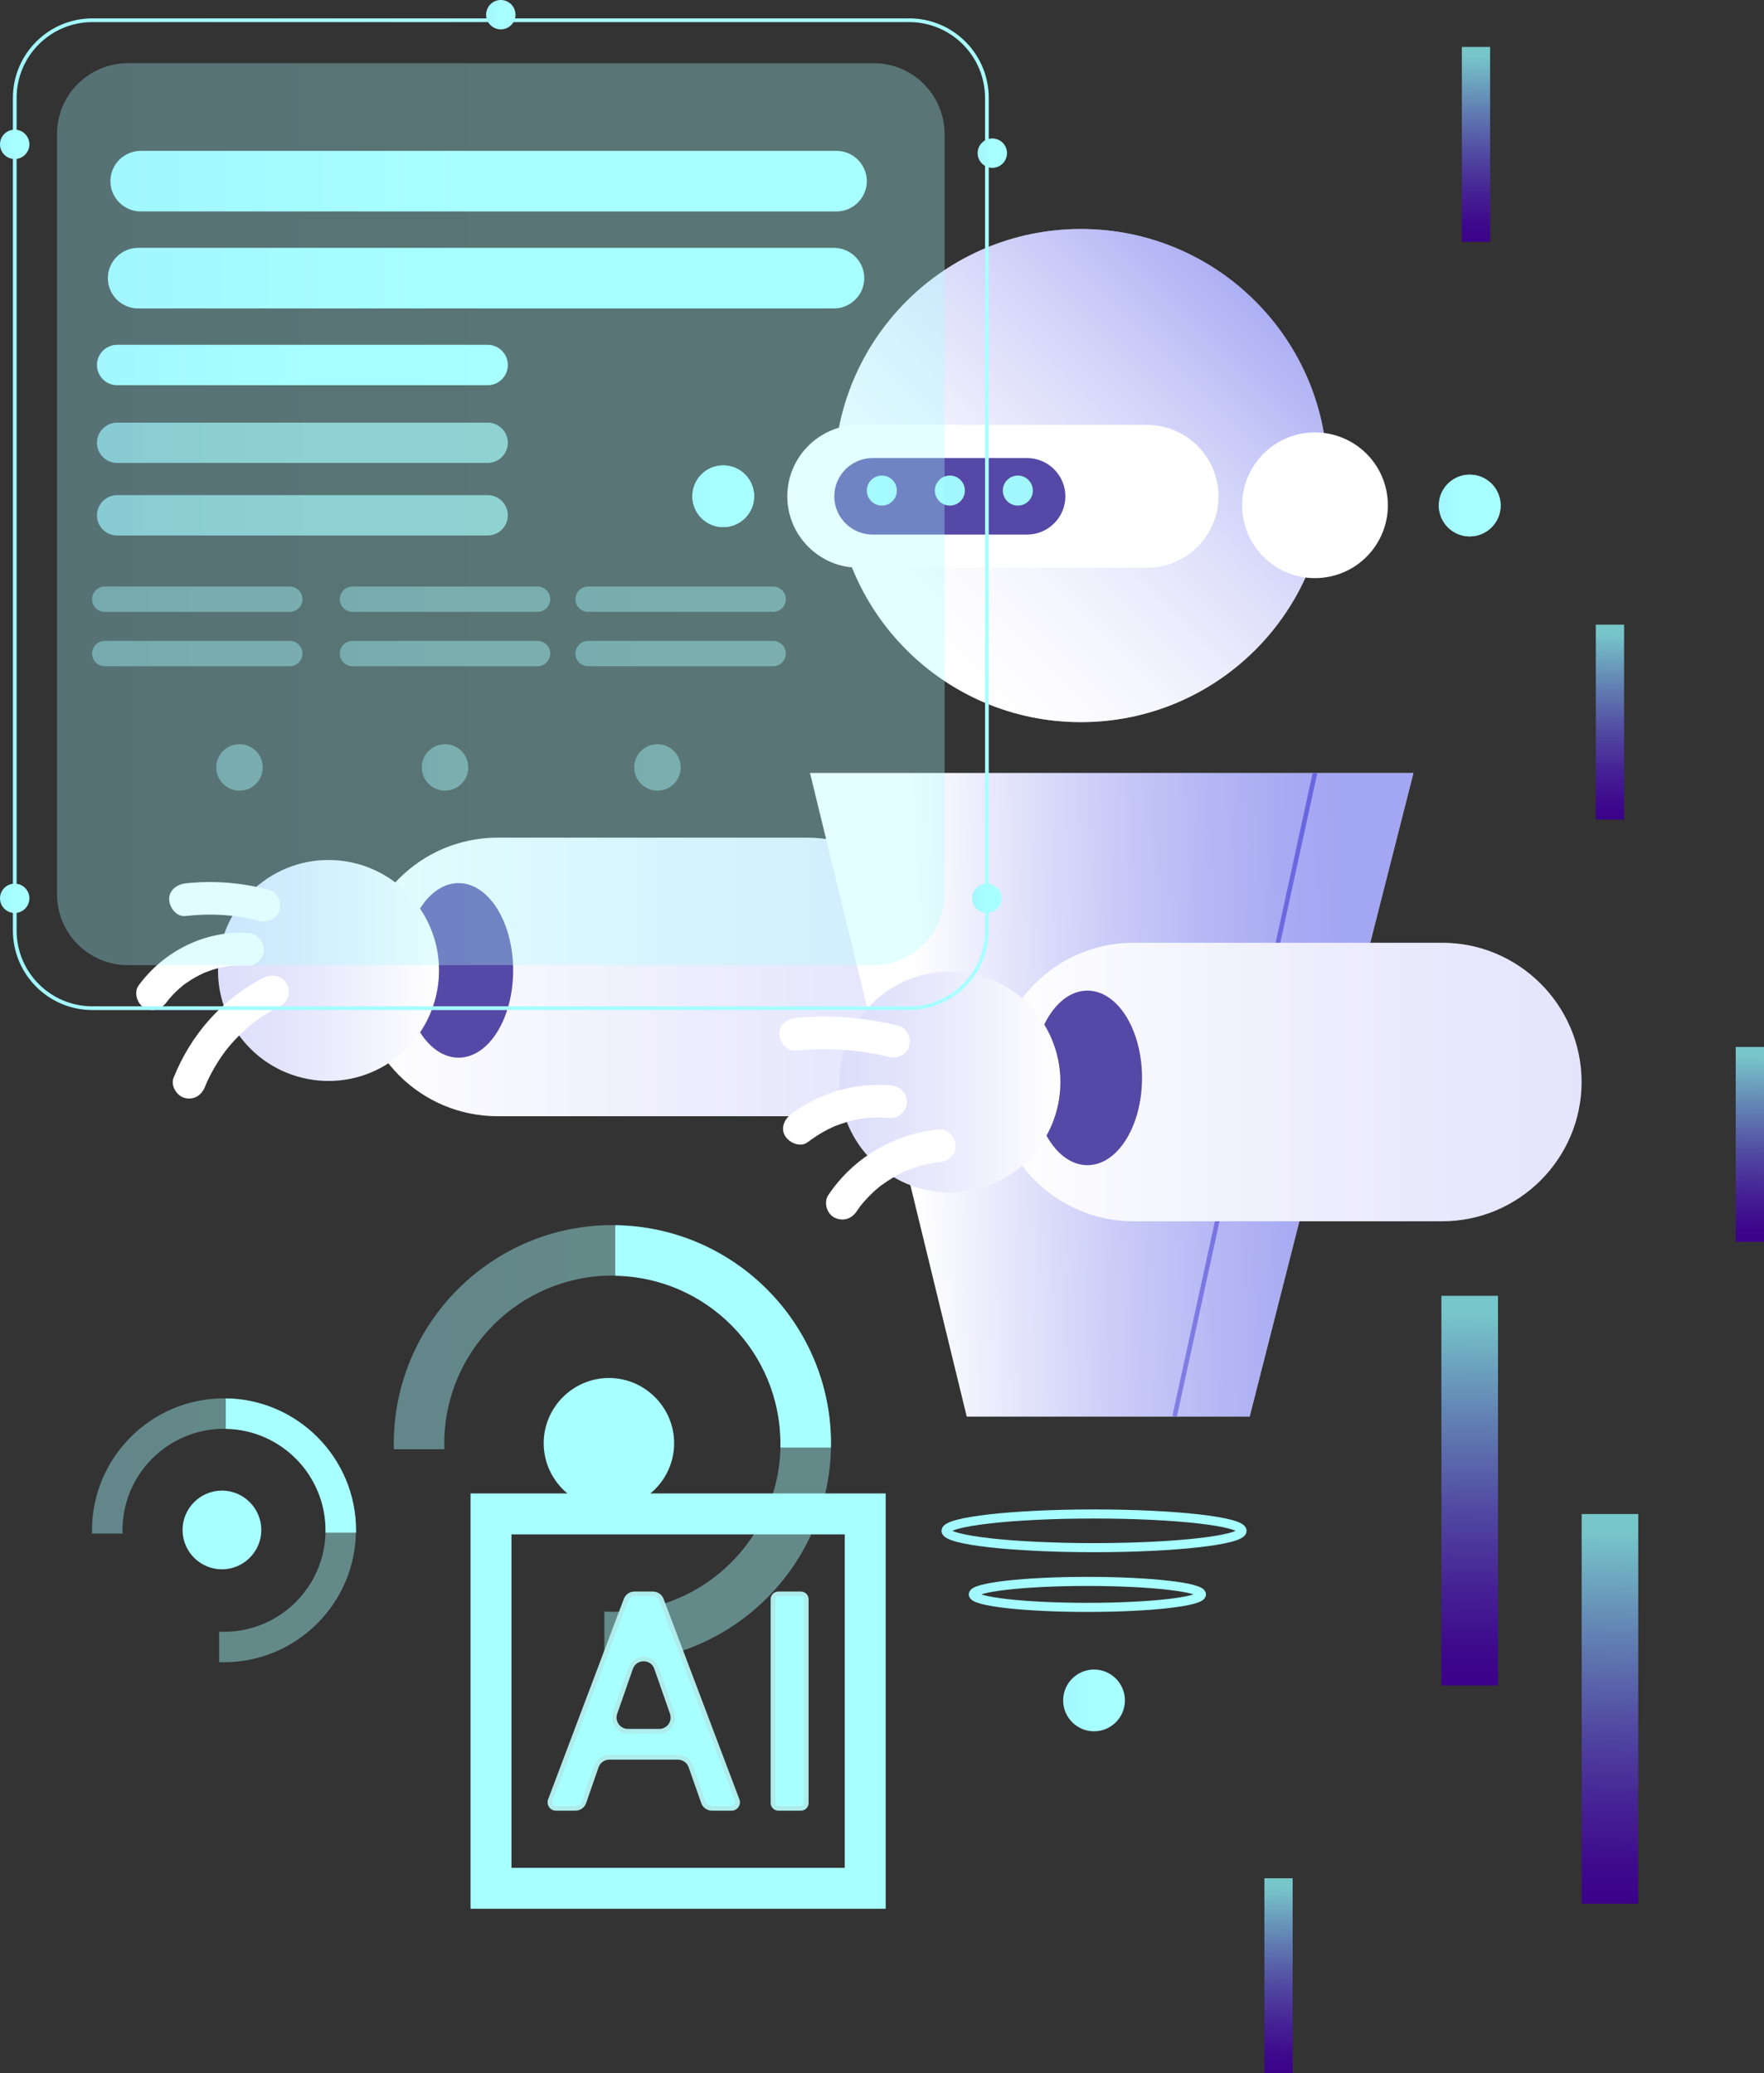 <svg width="388" height="456" viewBox="0 0 388 456" fill="none" xmlns="http://www.w3.org/2000/svg">
<rect x="0" y="0" width="388" height="456" fill="#333333" stroke="none"/>
<g clip-path="url(#clip0_4_1107)">
<path d="M237.752 158.84C267.709 158.84 291.995 134.558 291.995 104.606C291.995 74.653 267.709 50.371 237.752 50.371C207.794 50.371 183.509 74.653 183.509 104.606C183.509 134.558 207.794 158.84 237.752 158.84Z" fill="white"/>
<path opacity="0.46" d="M237.752 158.84C267.709 158.84 291.995 134.558 291.995 104.606C291.995 74.653 267.709 50.371 237.752 50.371C207.794 50.371 183.509 74.653 183.509 104.606C183.509 134.558 207.794 158.84 237.752 158.84Z" fill="url(#paint0_linear_4_1107)"/>
<path d="M109.462 245.525H177.449C194.367 245.525 208.081 231.813 208.081 214.897V214.883C208.081 197.968 194.367 184.255 177.449 184.255H109.462C92.544 184.255 78.829 197.968 78.829 214.883V214.897C78.829 231.813 92.544 245.525 109.462 245.525Z" fill="white"/>
<path opacity="0.15" d="M177.449 184.255H109.462C92.544 184.255 78.829 197.968 78.829 214.883V214.897C78.829 231.813 92.544 245.525 109.462 245.525H177.449C194.367 245.525 208.081 231.813 208.081 214.897V214.883C208.081 197.968 194.367 184.255 177.449 184.255Z" fill="url(#paint1_linear_4_1107)"/>
<path d="M188.88 124.881H252.3C260.945 124.881 268.011 117.816 268.011 109.172C268.011 100.528 260.945 93.463 252.3 93.463H188.88C180.234 93.463 173.169 100.528 173.169 109.172C173.169 117.816 180.234 124.881 188.88 124.881Z" fill="white"/>
<path d="M191.925 117.586H225.918C230.557 117.586 234.334 113.795 234.334 109.172C234.334 104.534 230.542 100.757 225.918 100.757H191.925C187.286 100.757 183.509 104.548 183.509 109.172C183.509 113.81 187.3 117.586 191.925 117.586Z" fill="#5648A6"/>
<path d="M310.894 170.04L274.876 311.577H212.648L178.181 170.04H310.894Z" fill="white"/>
<path d="M289.237 170.04L258.36 311.577" stroke="#8379D8" stroke-miterlimit="10"/>
<path opacity="0.51" d="M310.894 170.04L274.876 311.577H212.648L178.181 170.04H310.894Z" fill="url(#paint2_linear_4_1107)"/>
<path d="M249.269 268.629H317.242C334.087 268.629 347.874 254.844 347.874 238.001C347.874 221.158 334.087 207.373 317.242 207.373H249.269C232.424 207.373 218.637 221.158 218.637 238.001C218.637 254.844 232.424 268.629 249.269 268.629Z" fill="white"/>
<path opacity="0.15" d="M317.242 207.373H249.269C232.424 207.373 218.637 221.158 218.637 238.001C218.637 254.844 232.424 268.629 249.269 268.629H317.242C334.087 268.629 347.874 254.844 347.874 238.001C347.874 221.158 334.087 207.373 317.242 207.373Z" fill="url(#paint3_linear_4_1107)"/>
<path d="M239.188 256.295C245.818 256.295 251.194 247.699 251.194 237.096C251.194 226.494 245.818 217.898 239.188 217.898C232.557 217.898 227.182 226.494 227.182 237.096C227.182 247.699 232.557 256.295 239.188 256.295Z" fill="#5648A6"/>
<path d="M100.86 232.645C107.49 232.645 112.866 224.05 112.866 213.447C112.866 202.844 107.49 194.249 100.86 194.249C94.229 194.249 88.853 202.844 88.853 213.447C88.853 224.05 94.229 232.645 100.86 232.645Z" fill="#5648A6"/>
<path d="M291.806 126.957C300.544 125.539 306.477 117.308 305.059 108.572C303.64 99.836 295.408 93.904 286.67 95.322C277.933 96.74 272 104.971 273.418 113.707C274.837 122.443 283.069 128.375 291.806 126.957Z" fill="white"/>
<path d="M208.929 262.297C222.349 262.297 233.228 251.419 233.228 238.001C233.228 224.583 222.349 213.706 208.929 213.706C195.508 213.706 184.629 224.583 184.629 238.001C184.629 251.419 195.508 262.297 208.929 262.297Z" fill="white"/>
<path opacity="0.19" d="M208.929 262.297C222.349 262.297 233.228 251.419 233.228 238.001C233.228 224.583 222.349 213.706 208.929 213.706C195.508 213.706 184.629 224.583 184.629 238.001C184.629 251.419 195.508 262.297 208.929 262.297Z" fill="url(#paint4_linear_4_1107)"/>
<path d="M85.881 233.585C96.994 226.062 99.903 210.957 92.379 199.846C84.855 188.735 69.748 185.826 58.635 193.349C47.522 200.871 44.613 215.977 52.137 227.088C59.66 238.199 74.768 241.108 85.881 233.585Z" fill="white"/>
<path opacity="0.19" d="M85.881 233.585C96.994 226.062 99.903 210.957 92.379 199.846C84.855 188.735 69.748 185.826 58.635 193.349C47.522 200.871 44.613 215.977 52.137 227.088C59.66 238.199 74.768 241.108 85.881 233.585Z" fill="url(#paint5_linear_4_1107)"/>
<path d="M58.12 215.012C48.943 219.593 41.935 227.619 38.172 237.096C37.483 238.848 38.933 241.117 40.685 241.519C42.754 241.993 44.362 240.887 45.109 239.006C45.138 238.92 45.54 237.987 45.209 238.719C45.31 238.489 45.41 238.245 45.525 238.015C45.755 237.498 45.999 236.996 46.258 236.493C46.775 235.488 47.335 234.512 47.938 233.564C48.211 233.133 48.498 232.703 48.785 232.286C48.958 232.028 49.144 231.784 49.317 231.539C49.374 231.468 49.862 230.793 49.59 231.166C49.317 231.539 49.819 230.865 49.877 230.807C50.063 230.563 50.264 230.333 50.465 230.089C50.825 229.658 51.198 229.242 51.586 228.826C52.318 228.036 53.079 227.275 53.869 226.557C54.286 226.184 54.717 225.81 55.147 225.451C55.348 225.293 55.549 225.121 55.736 224.963C56.526 224.317 55.162 225.379 55.98 224.776C57.804 223.441 59.714 222.249 61.739 221.244C63.419 220.397 64.037 217.884 63.032 216.333C61.926 214.61 59.915 214.151 58.12 215.041V215.012Z" fill="white"/>
<path d="M54.458 205.219C45.051 204.631 35.975 209.254 30.475 216.778C29.369 218.3 30.173 220.842 31.767 221.689C33.634 222.68 35.487 222.019 36.679 220.397C37.066 219.866 36.521 220.555 36.794 220.239C36.923 220.081 37.066 219.909 37.196 219.751C37.497 219.392 37.813 219.033 38.144 218.688C38.804 217.999 39.508 217.367 40.24 216.764C40.47 216.563 40.542 216.534 40.255 216.735C40.47 216.577 40.686 216.419 40.901 216.276C41.289 216.003 41.691 215.745 42.093 215.486C42.897 214.984 43.745 214.538 44.592 214.136C44.779 214.05 44.98 213.964 45.166 213.878C44.85 214.021 44.879 213.993 45.181 213.878C45.626 213.706 46.071 213.548 46.516 213.39C47.421 213.088 48.34 212.858 49.274 212.672C49.532 212.614 49.791 212.571 50.049 212.528C50.408 212.456 50.38 212.471 50.035 212.528C50.509 212.471 50.983 212.428 51.457 212.399C52.462 212.341 53.453 212.341 54.458 212.399C56.339 212.514 58.135 210.661 58.048 208.809C57.962 206.77 56.469 205.349 54.458 205.219Z" fill="white"/>
<path d="M58.996 195.685C53.079 194.134 46.875 193.632 40.8 194.307C38.933 194.522 37.109 195.814 37.21 197.896C37.296 199.662 38.804 201.716 40.8 201.486C43.63 201.17 46.473 201.084 49.317 201.285C49.977 201.328 50.623 201.386 51.284 201.457C51.499 201.486 51.715 201.5 51.93 201.529C51.571 201.486 51.528 201.472 51.787 201.515C52.16 201.572 52.548 201.63 52.921 201.687C54.329 201.931 55.707 202.233 57.086 202.592C58.896 203.066 61.064 201.989 61.509 200.079C61.955 198.169 60.949 196.173 58.996 195.656V195.685Z" fill="white"/>
<path d="M206.631 248.44C196.707 249.33 187.745 254.586 182.188 262.871C181.139 264.436 181.829 266.92 183.48 267.782C185.29 268.744 187.272 268.169 188.392 266.489C188.693 266.044 189.009 265.599 189.325 265.168C189.11 265.456 189.182 265.341 189.368 265.125C189.555 264.91 189.713 264.709 189.885 264.508C190.517 263.776 191.192 263.058 191.896 262.397C192.284 262.024 192.686 261.665 193.102 261.32C193.26 261.177 193.447 261.047 193.605 260.904C193.906 260.645 193.246 261.148 193.777 260.774C194.61 260.171 195.457 259.597 196.348 259.066C197.181 258.563 198.043 258.118 198.933 257.702C199.177 257.587 199.421 257.472 199.68 257.371C199.349 257.515 199.45 257.472 199.723 257.371C200.225 257.185 200.728 256.984 201.245 256.826C202.164 256.524 203.112 256.266 204.06 256.05C204.591 255.935 205.123 255.835 205.654 255.749C205.999 255.691 206.013 255.706 205.654 255.749C205.984 255.72 206.3 255.677 206.616 255.648C208.483 255.476 210.293 254.112 210.207 252.059C210.12 250.264 208.612 248.282 206.616 248.469L206.631 248.44Z" fill="white"/>
<path d="M195.888 238.733C188.205 238.073 180.177 240.37 174.03 245.037C172.537 246.171 171.603 248.182 172.738 249.948C173.686 251.412 176.055 252.446 177.65 251.24C179.071 250.163 180.565 249.201 182.159 248.397C182.561 248.196 182.963 248.009 183.365 247.823C184.055 247.507 182.949 247.952 183.739 247.665C184.572 247.363 185.405 247.047 186.266 246.803C187.128 246.559 187.99 246.344 188.866 246.171C189.196 246.114 189.526 246.057 189.857 245.999C190.288 245.942 190.302 245.927 189.9 245.999C190.115 245.97 190.345 245.942 190.56 245.927C192.341 245.755 194.122 245.755 195.888 245.913C197.77 246.071 199.565 244.147 199.479 242.323C199.393 240.241 197.899 238.906 195.888 238.733Z" fill="white"/>
<path d="M197.468 225.566C190.13 223.8 182.532 223.183 175.022 223.901C173.155 224.073 171.345 225.423 171.431 227.49C171.517 229.285 173.025 231.267 175.022 231.08C178.554 230.75 182.102 230.692 185.635 230.936C189.167 231.181 192.011 231.64 195.573 232.502C197.396 232.947 199.551 231.927 199.996 229.989C200.441 228.05 199.436 226.04 197.483 225.566H197.468Z" fill="white"/>
<path d="M223.879 111.211C225.703 111.211 227.182 109.732 227.182 107.908C227.182 106.084 225.703 104.606 223.879 104.606C222.055 104.606 220.576 106.084 220.576 107.908C220.576 109.732 222.055 111.211 223.879 111.211Z" fill="#A2F7FF"/>
<path d="M208.929 111.211C210.753 111.211 212.232 109.732 212.232 107.908C212.232 106.084 210.753 104.606 208.929 104.606C207.104 104.606 205.625 106.084 205.625 107.908C205.625 109.732 207.104 111.211 208.929 111.211Z" fill="#A2F7FF"/>
<path d="M193.964 111.211C195.788 111.211 197.267 109.732 197.267 107.908C197.267 106.084 195.788 104.606 193.964 104.606C192.14 104.606 190.661 106.084 190.661 107.908C190.661 109.732 192.14 111.211 193.964 111.211Z" fill="#A2F7FF"/>
<path d="M208.081 336.72C208.081 338.773 222.658 340.424 240.638 340.424C258.619 340.424 273.196 338.759 273.196 336.72C273.196 334.681 258.619 333.015 240.638 333.015C222.658 333.015 208.081 334.681 208.081 336.72Z" stroke="url(#paint6_linear_4_1107)" stroke-width="2" stroke-linecap="round" stroke-linejoin="round"/>
<path d="M214.084 350.705C214.084 352.285 225.315 353.563 239.173 353.563C253.032 353.563 264.263 352.285 264.263 350.705C264.263 349.126 253.032 347.848 239.173 347.848C225.315 347.848 214.084 349.126 214.084 350.705Z" stroke="url(#paint7_linear_4_1107)" stroke-width="2" stroke-linecap="round" stroke-linejoin="round"/>
<path d="M233.845 374.024C233.845 377.772 236.89 380.816 240.638 380.816C244.387 380.816 247.431 377.772 247.431 374.024C247.431 370.277 244.387 367.232 240.638 367.232C236.89 367.232 233.845 370.277 233.845 374.024Z" fill="url(#paint8_linear_4_1107)"/>
<path d="M316.48 111.196C316.48 114.944 319.525 117.988 323.273 117.988C327.022 117.988 330.066 114.944 330.066 111.196C330.066 107.449 327.022 104.405 323.273 104.405C319.525 104.405 316.48 107.449 316.48 111.196Z" fill="url(#paint9_linear_4_1107)"/>
<path d="M152.288 109.157C152.288 112.905 155.332 115.949 159.08 115.949C162.829 115.949 165.873 112.905 165.873 109.157C165.873 105.41 162.829 102.366 159.08 102.366C155.332 102.366 152.288 105.41 152.288 109.157Z" fill="url(#paint10_linear_4_1107)"/>
<path d="M316.48 111.196C316.48 114.944 319.525 117.988 323.273 117.988C327.022 117.988 330.066 114.944 330.066 111.196C330.066 107.449 327.022 104.405 323.273 104.405C319.525 104.405 316.48 107.449 316.48 111.196Z" fill="url(#paint11_linear_4_1107)"/>
<path d="M152.288 109.157C152.288 112.905 155.332 115.949 159.08 115.949C162.829 115.949 165.873 112.905 165.873 109.157C165.873 105.41 162.829 102.366 159.08 102.366C155.332 102.366 152.288 105.41 152.288 109.157Z" fill="url(#paint12_linear_4_1107)"/>
<path opacity="0.42" d="M129.353 134.587H170.067C171.604 134.587 172.853 133.338 172.853 131.802C172.853 130.265 171.604 129.016 170.067 129.016H129.353C127.816 129.016 126.566 130.265 126.566 131.802C126.566 133.338 127.816 134.587 129.353 134.587Z" fill="url(#paint13_linear_4_1107)"/>
<path opacity="0.42" d="M129.353 146.548H170.067C171.604 146.548 172.853 145.299 172.853 143.763C172.853 142.226 171.604 140.977 170.067 140.977H129.353C127.816 140.977 126.566 142.226 126.566 143.763C126.566 145.299 127.816 146.548 129.353 146.548Z" fill="url(#paint14_linear_4_1107)"/>
<path opacity="0.42" d="M77.522 134.587H118.237C119.773 134.587 121.023 133.338 121.023 131.802C121.023 130.265 119.773 129.016 118.237 129.016H77.522C75.986 129.016 74.736 130.265 74.736 131.802C74.736 133.338 75.986 134.587 77.522 134.587Z" fill="url(#paint15_linear_4_1107)"/>
<path opacity="0.42" d="M77.522 146.548H118.237C119.773 146.548 121.023 145.299 121.023 143.763C121.023 142.226 119.773 140.977 118.237 140.977H77.522C75.986 140.977 74.736 142.226 74.736 143.763C74.736 145.299 75.986 146.548 77.522 146.548Z" fill="url(#paint16_linear_4_1107)"/>
<path opacity="0.42" d="M23.036 134.587H63.75C65.287 134.587 66.536 133.338 66.536 131.802C66.536 130.265 65.287 129.016 63.75 129.016H23.036C21.499 129.016 20.25 130.265 20.25 131.802C20.25 133.338 21.499 134.587 23.036 134.587Z" fill="url(#paint17_linear_4_1107)"/>
<path opacity="0.42" d="M23.036 146.548H63.75C65.287 146.548 66.536 145.299 66.536 143.763C66.536 142.226 65.287 140.977 63.75 140.977H23.036C21.499 140.977 20.25 142.226 20.25 143.763C20.25 145.299 21.499 146.548 23.036 146.548Z" fill="url(#paint18_linear_4_1107)"/>
<path opacity="0.42" d="M139.492 168.805C139.492 171.619 141.775 173.917 144.604 173.917C147.434 173.917 149.717 171.634 149.717 168.805C149.717 165.976 147.434 163.693 144.604 163.693C141.775 163.693 139.492 165.976 139.492 168.805Z" fill="url(#paint19_linear_4_1107)"/>
<path opacity="0.42" d="M92.774 168.805C92.774 171.619 95.058 173.917 97.887 173.917C100.716 173.917 102.999 171.634 102.999 168.805C102.999 165.976 100.716 163.693 97.887 163.693C95.058 163.693 92.774 165.976 92.774 168.805Z" fill="url(#paint20_linear_4_1107)"/>
<path opacity="0.42" d="M47.565 168.805C47.565 171.619 49.848 173.917 52.677 173.917C55.507 173.917 57.79 171.634 57.79 168.805C57.79 165.976 55.507 163.693 52.677 163.693C49.848 163.693 47.565 165.976 47.565 168.805Z" fill="url(#paint21_linear_4_1107)"/>
<path d="M25.779 84.733H107.265C109.706 84.733 111.702 82.737 111.702 80.281C111.702 77.84 109.706 75.844 107.265 75.844H25.779C23.337 75.844 21.327 77.84 21.327 80.281C21.327 82.722 23.323 84.733 25.779 84.733Z" fill="url(#paint22_linear_4_1107)"/>
<path opacity="0.67" d="M25.779 101.834H107.265C109.706 101.834 111.702 99.838 111.702 97.397C111.702 94.956 109.706 92.96 107.265 92.96H25.779C23.337 92.96 21.327 94.956 21.327 97.397C21.327 99.838 23.323 101.834 25.779 101.834Z" fill="url(#paint23_linear_4_1107)"/>
<path opacity="0.67" d="M25.779 117.787H107.265C109.706 117.787 111.702 115.791 111.702 113.35C111.702 110.909 109.706 108.913 107.265 108.913H25.779C23.337 108.913 21.327 110.909 21.327 113.35C21.327 115.791 23.323 117.787 25.779 117.787Z" fill="url(#paint24_linear_4_1107)"/>
<g opacity="0.42">
<path d="M132.929 354.482C133.517 354.51 134.106 354.525 134.695 354.525C155.088 354.525 171.675 337.94 171.675 317.55C171.675 297.16 155.088 280.576 134.695 280.576C114.302 280.576 97.715 297.16 97.715 317.55C97.715 317.952 97.729 318.369 97.743 318.771H86.628C86.628 318.369 86.613 317.967 86.613 317.55C86.613 291.043 108.184 269.476 134.695 269.476C161.206 269.476 182.777 291.043 182.777 317.55C182.777 344.057 161.206 365.624 134.695 365.624C134.106 365.624 133.517 365.61 132.929 365.581V354.467V354.482Z" fill="url(#paint25_linear_4_1107)"/>
</g>
<path d="M135.327 280.604V269.505C161.551 269.849 182.777 291.259 182.777 317.564C182.777 317.852 182.762 318.139 182.748 318.412H171.647C171.647 318.124 171.661 317.852 171.661 317.564C171.661 297.39 155.418 280.949 135.312 280.619L135.327 280.604Z" fill="url(#paint26_linear_4_1107)"/>
<path d="M133.934 331.794C141.832 331.794 148.281 325.333 148.281 317.45C148.281 309.552 141.818 303.105 133.934 303.105C126.035 303.105 119.587 309.567 119.587 317.45C119.587 325.347 126.049 331.794 133.934 331.794Z" fill="url(#paint27_linear_4_1107)"/>
<g opacity="0.42">
<path d="M48.211 358.904C48.57 358.919 48.915 358.933 49.274 358.933C61.581 358.933 71.606 348.925 71.606 336.605C71.606 324.285 61.596 314.276 49.274 314.276C36.952 314.276 26.942 324.285 26.942 336.605C26.942 336.849 26.942 337.093 26.956 337.337H20.235C20.235 337.093 20.235 336.849 20.235 336.605C20.235 320.594 33.261 307.585 49.259 307.585C65.258 307.585 78.284 320.609 78.284 336.605C78.284 352.601 65.258 365.624 49.259 365.624C48.9 365.624 48.541 365.624 48.197 365.595V358.89L48.211 358.904Z" fill="url(#paint28_linear_4_1107)"/>
</g>
<path d="M49.661 314.291V307.585C65.488 307.786 78.312 320.723 78.312 336.605C78.312 336.777 78.312 336.949 78.312 337.121H71.606C71.606 336.949 71.606 336.777 71.606 336.605C71.606 324.428 61.797 314.492 49.661 314.291Z" fill="url(#paint29_linear_4_1107)"/>
<path d="M48.814 345.191C53.582 345.191 57.474 341.3 57.474 336.533C57.474 331.766 53.582 327.874 48.814 327.874C44.046 327.874 40.154 331.766 40.154 336.533C40.154 341.3 44.046 345.191 48.814 345.191Z" fill="url(#paint30_linear_4_1107)"/>
<path d="M347.889 418.738H360.34V333.029H347.889V418.738Z" fill="url(#paint31_linear_4_1107)"/>
<path d="M317.041 370.736H329.492V285.027H317.041V370.736Z" fill="url(#paint32_linear_4_1107)"/>
<path d="M278.107 456H284.326V413.138H278.107V456Z" fill="url(#paint33_linear_4_1107)"/>
<path d="M381.782 273.152H388V230.29H381.782V273.152Z" fill="url(#paint34_linear_4_1107)"/>
<path d="M351.005 180.263H357.224V137.402H351.005V180.263Z" fill="url(#paint35_linear_4_1107)"/>
<path d="M321.536 53.186H327.754V10.324H321.536V53.186Z" fill="url(#paint36_linear_4_1107)"/>
<path d="M199.982 221.761L20.336 221.761C10.9 221.761 3.246 214.108 3.246 204.674L3.246 21.539C3.246 12.105 10.9 4.451 20.336 4.451L199.982 4.451C209.417 4.451 217.072 12.105 217.072 21.539L217.072 204.659C217.072 214.093 209.417 221.761 199.982 221.761Z" stroke="url(#paint37_linear_4_1107)" stroke-width="0.82" stroke-miterlimit="10"/>
<path opacity="0.32" d="M28.148 212.298L192.155 212.298C200.776 212.298 207.765 205.31 207.765 196.69L207.765 29.508C207.765 20.888 200.776 13.9 192.155 13.9L28.148 13.9C19.527 13.9 12.537 20.888 12.537 29.508L12.537 196.69C12.537 205.31 19.527 212.298 28.148 212.298Z" fill="url(#paint38_linear_4_1107)"/>
<path d="M110.151 6.462C111.932 6.462 113.383 5.011 113.383 3.231C113.383 1.45 111.932 0 110.151 0C108.371 0 106.92 1.45 106.92 3.231C106.92 5.011 108.371 6.462 110.151 6.462Z" fill="url(#paint39_linear_4_1107)"/>
<path d="M218.264 36.917C220.044 36.917 221.495 35.467 221.495 33.686C221.495 31.906 220.044 30.456 218.264 30.456C216.483 30.456 215.032 31.906 215.032 33.686C215.032 35.467 216.483 36.917 218.264 36.917Z" fill="url(#paint40_linear_4_1107)"/>
<path d="M3.231 34.979C5.012 34.979 6.463 33.528 6.463 31.748C6.463 29.967 5.012 28.517 3.231 28.517C1.45 28.517 0 29.967 0 31.748C0 33.528 1.45 34.979 3.231 34.979Z" fill="url(#paint41_linear_4_1107)"/>
<path d="M3.231 200.826C5.012 200.826 6.463 199.375 6.463 197.595C6.463 195.814 5.012 194.364 3.231 194.364C1.45 194.364 0 195.814 0 197.595C0 199.375 1.45 200.826 3.231 200.826Z" fill="url(#paint42_linear_4_1107)"/>
<path d="M217.071 200.826C218.852 200.826 220.303 199.375 220.303 197.595C220.303 195.814 218.852 194.364 217.071 194.364C215.291 194.364 213.84 195.814 213.84 197.595C213.84 199.375 215.291 200.826 217.071 200.826Z" fill="url(#paint43_linear_4_1107)"/>
<path d="M30.949 46.509H183.997C187.659 46.509 190.661 43.508 190.661 39.846C190.661 36.185 187.659 33.184 183.997 33.184H30.949C27.286 33.184 24.285 36.185 24.285 39.846C24.285 43.508 27.286 46.509 30.949 46.509Z" fill="url(#paint44_linear_4_1107)"/>
<path d="M30.389 67.847H183.437C187.099 67.847 190.101 64.845 190.101 61.184C190.101 57.522 187.099 54.521 183.437 54.521H30.389C26.726 54.521 23.725 57.522 23.725 61.184C23.725 64.845 26.726 67.847 30.389 67.847Z" fill="url(#paint45_linear_4_1107)"/>
<path d="M149.116 387.051H134.017C132.95 387.051 132.001 387.727 131.65 388.734L128.919 396.587C128.568 397.596 127.619 398.27 126.552 398.27H122.288C121.006 398.27 120.119 396.986 120.572 395.785L137.217 351.703C137.585 350.728 138.518 350.081 139.562 350.081H143.608C144.65 350.081 145.583 350.726 145.951 351.702L162.625 395.784C163.08 396.985 162.192 398.27 160.909 398.27H156.608C155.545 398.27 154.596 397.597 154.243 396.593L151.483 388.728C151.131 387.723 150.183 387.051 149.118 387.051H149.116ZM138.114 380.3H145.013C146.739 380.3 147.948 378.595 147.378 376.965L143.929 367.086C143.146 364.846 139.98 364.846 139.197 367.086L135.747 376.965C135.179 378.595 136.387 380.3 138.113 380.3H138.114Z" fill="#A8FFFF"/>
<path d="M139.562 350.581H143.607C144.442 350.581 145.189 351.097 145.483 351.878V351.879L162.157 395.961C162.488 396.835 161.842 397.769 160.909 397.77H156.608C155.81 397.77 155.093 397.297 154.773 396.575L154.715 396.428L151.955 388.563C151.532 387.357 150.396 386.551 149.118 386.551H134.018C132.737 386.551 131.6 387.362 131.179 388.569H131.178L128.446 396.423C128.165 397.23 127.406 397.77 126.552 397.77H122.288C121.355 397.769 120.71 396.836 121.04 395.962L137.685 351.88C137.979 351.099 138.726 350.581 139.562 350.581ZM144.401 366.921C143.462 364.234 139.664 364.234 138.725 366.921L135.275 376.801C134.594 378.755 136.042 380.8 138.112 380.8H145.013C147.018 380.8 148.443 378.881 147.908 376.984L147.851 376.8L144.401 366.921Z" stroke="#BFBFBF" stroke-opacity="0.3"/>
<path d="M176.156 398.27H171.214C170.276 398.27 169.516 397.51 169.516 396.572V351.78C169.516 350.841 170.276 350.081 171.214 350.081H176.156C177.094 350.081 177.853 350.841 177.853 351.78V396.572C177.853 397.51 177.094 398.27 176.156 398.27Z" fill="#A8FFFF"/>
<path d="M171.214 350.581H176.156C176.818 350.581 177.353 351.117 177.353 351.779V396.571C177.353 397.234 176.818 397.77 176.156 397.77H171.214C170.552 397.77 170.016 397.234 170.016 396.571V351.779C170.016 351.117 170.552 350.581 171.214 350.581Z" stroke="#BFBFBF" stroke-opacity="0.3"/>
<path d="M190.309 333H107.996V415.353H190.309V333Z" stroke="#A8FFFF" stroke-width="9" stroke-miterlimit="10"/>
</g>
<defs>
<linearGradient id="paint0_linear_4_1107" x1="199.33" y1="142.849" x2="276.018" y2="66.148" gradientUnits="userSpaceOnUse">
<stop stop-color="white"/>
<stop offset="0.12" stop-color="#F9F9FE"/>
<stop offset="0.28" stop-color="#EAEBFC"/>
<stop offset="0.44" stop-color="#D2D3F8"/>
<stop offset="0.62" stop-color="#B0B2F4"/>
<stop offset="0.8" stop-color="#8387ED"/>
<stop offset="0.99" stop-color="#4E53E6"/>
<stop offset="1" stop-color="#4B50E6"/>
</linearGradient>
<linearGradient id="paint1_linear_4_1107" x1="78.829" y1="214.897" x2="208.081" y2="214.897" gradientUnits="userSpaceOnUse">
<stop stop-color="white"/>
<stop offset="0.22" stop-color="#CBCDF7"/>
<stop offset="0.48" stop-color="#9497F0"/>
<stop offset="0.71" stop-color="#6C70EA"/>
<stop offset="0.89" stop-color="#5458E7"/>
<stop offset="1" stop-color="#4B50E6"/>
</linearGradient>
<linearGradient id="paint2_linear_4_1107" x1="201.518" y1="241.318" x2="295.341" y2="239.393" gradientUnits="userSpaceOnUse">
<stop stop-color="white"/>
<stop offset="0.22" stop-color="#CBCDF7"/>
<stop offset="0.48" stop-color="#9497F0"/>
<stop offset="0.71" stop-color="#6C70EA"/>
<stop offset="0.89" stop-color="#5458E7"/>
<stop offset="1" stop-color="#4B50E6"/>
</linearGradient>
<linearGradient id="paint3_linear_4_1107" x1="218.637" y1="238.001" x2="347.889" y2="238.001" gradientUnits="userSpaceOnUse">
<stop stop-color="white"/>
<stop offset="0.22" stop-color="#CBCDF7"/>
<stop offset="0.48" stop-color="#9497F0"/>
<stop offset="0.71" stop-color="#6C70EA"/>
<stop offset="0.89" stop-color="#5458E7"/>
<stop offset="1" stop-color="#4B50E6"/>
</linearGradient>
<linearGradient id="paint4_linear_4_1107" x1="233.214" y1="238.001" x2="184.629" y2="238.001" gradientUnits="userSpaceOnUse">
<stop stop-color="white"/>
<stop offset="0.22" stop-color="#CBCDF7"/>
<stop offset="0.48" stop-color="#9497F0"/>
<stop offset="0.71" stop-color="#6C70EA"/>
<stop offset="0.89" stop-color="#5458E7"/>
<stop offset="1" stop-color="#4B50E6"/>
</linearGradient>
<linearGradient id="paint5_linear_4_1107" x1="96.553" y1="213.465" x2="47.954" y2="213.465" gradientUnits="userSpaceOnUse">
<stop stop-color="white"/>
<stop offset="0.22" stop-color="#CBCDF7"/>
<stop offset="0.48" stop-color="#9497F0"/>
<stop offset="0.71" stop-color="#6C70EA"/>
<stop offset="0.89" stop-color="#5458E7"/>
<stop offset="1" stop-color="#4B50E6"/>
</linearGradient>
<linearGradient id="paint6_linear_4_1107" x1="274.632" y1="336.72" x2="206.645" y2="336.72" gradientUnits="userSpaceOnUse">
<stop offset="0.52" stop-color="#A8FFFF"/>
<stop offset="1" stop-color="#A2F7FF"/>
</linearGradient>
<linearGradient id="paint7_linear_4_1107" x1="265.699" y1="350.705" x2="212.648" y2="350.705" gradientUnits="userSpaceOnUse">
<stop offset="0.52" stop-color="#A8FFFF"/>
<stop offset="1" stop-color="#A2F7FF"/>
</linearGradient>
<linearGradient id="paint8_linear_4_1107" x1="247.417" y1="374.024" x2="233.845" y2="374.024" gradientUnits="userSpaceOnUse">
<stop offset="0.52" stop-color="#A8FFFF"/>
<stop offset="1" stop-color="#A2F7FF"/>
</linearGradient>
<linearGradient id="paint9_linear_4_1107" x1="330.052" y1="111.196" x2="316.48" y2="111.196" gradientUnits="userSpaceOnUse">
<stop offset="0.52" stop-color="#A8FFFF"/>
<stop offset="1" stop-color="#A2F7FF"/>
</linearGradient>
<linearGradient id="paint10_linear_4_1107" x1="165.859" y1="109.157" x2="152.288" y2="109.157" gradientUnits="userSpaceOnUse">
<stop offset="0.52" stop-color="#A8FFFF"/>
<stop offset="1" stop-color="#A2F7FF"/>
</linearGradient>
<linearGradient id="paint11_linear_4_1107" x1="330.052" y1="111.196" x2="316.48" y2="111.196" gradientUnits="userSpaceOnUse">
<stop offset="0.52" stop-color="#A8FFFF"/>
<stop offset="1" stop-color="#A2F7FF"/>
</linearGradient>
<linearGradient id="paint12_linear_4_1107" x1="165.859" y1="109.157" x2="152.288" y2="109.157" gradientUnits="userSpaceOnUse">
<stop offset="0.52" stop-color="#A8FFFF"/>
<stop offset="1" stop-color="#A2F7FF"/>
</linearGradient>
<linearGradient id="paint13_linear_4_1107" x1="172.853" y1="131.802" x2="126.566" y2="131.802" gradientUnits="userSpaceOnUse">
<stop offset="0.52" stop-color="#A8FFFF"/>
<stop offset="1" stop-color="#A2F7FF"/>
</linearGradient>
<linearGradient id="paint14_linear_4_1107" x1="172.853" y1="143.763" x2="126.566" y2="143.763" gradientUnits="userSpaceOnUse">
<stop offset="0.52" stop-color="#A8FFFF"/>
<stop offset="1" stop-color="#A2F7FF"/>
</linearGradient>
<linearGradient id="paint15_linear_4_1107" x1="121.009" y1="131.802" x2="74.736" y2="131.802" gradientUnits="userSpaceOnUse">
<stop offset="0.52" stop-color="#A8FFFF"/>
<stop offset="1" stop-color="#A2F7FF"/>
</linearGradient>
<linearGradient id="paint16_linear_4_1107" x1="121.009" y1="143.763" x2="74.736" y2="143.763" gradientUnits="userSpaceOnUse">
<stop offset="0.52" stop-color="#A8FFFF"/>
<stop offset="1" stop-color="#A2F7FF"/>
</linearGradient>
<linearGradient id="paint17_linear_4_1107" x1="66.522" y1="131.802" x2="20.25" y2="131.802" gradientUnits="userSpaceOnUse">
<stop offset="0.52" stop-color="#A8FFFF"/>
<stop offset="1" stop-color="#A2F7FF"/>
</linearGradient>
<linearGradient id="paint18_linear_4_1107" x1="66.522" y1="143.763" x2="20.25" y2="143.763" gradientUnits="userSpaceOnUse">
<stop offset="0.52" stop-color="#A8FFFF"/>
<stop offset="1" stop-color="#A2F7FF"/>
</linearGradient>
<linearGradient id="paint19_linear_4_1107" x1="149.703" y1="168.805" x2="139.492" y2="168.805" gradientUnits="userSpaceOnUse">
<stop offset="0.52" stop-color="#A8FFFF"/>
<stop offset="1" stop-color="#A2F7FF"/>
</linearGradient>
<linearGradient id="paint20_linear_4_1107" x1="102.985" y1="168.805" x2="92.76" y2="168.805" gradientUnits="userSpaceOnUse">
<stop offset="0.52" stop-color="#A8FFFF"/>
<stop offset="1" stop-color="#A2F7FF"/>
</linearGradient>
<linearGradient id="paint21_linear_4_1107" x1="57.776" y1="168.805" x2="47.565" y2="168.805" gradientUnits="userSpaceOnUse">
<stop offset="0.52" stop-color="#A8FFFF"/>
<stop offset="1" stop-color="#A2F7FF"/>
</linearGradient>
<linearGradient id="paint22_linear_4_1107" x1="111.717" y1="80.281" x2="21.341" y2="80.281" gradientUnits="userSpaceOnUse">
<stop offset="0.52" stop-color="#A8FFFF"/>
<stop offset="1" stop-color="#A2F7FF"/>
</linearGradient>
<linearGradient id="paint23_linear_4_1107" x1="111.717" y1="97.383" x2="21.341" y2="97.383" gradientUnits="userSpaceOnUse">
<stop offset="0.52" stop-color="#A8FFFF"/>
<stop offset="1" stop-color="#A2F7FF"/>
</linearGradient>
<linearGradient id="paint24_linear_4_1107" x1="111.717" y1="113.336" x2="21.341" y2="113.336" gradientUnits="userSpaceOnUse">
<stop offset="0.52" stop-color="#A8FFFF"/>
<stop offset="1" stop-color="#A2F7FF"/>
</linearGradient>
<linearGradient id="paint25_linear_4_1107" x1="182.777" y1="317.564" x2="86.628" y2="317.564" gradientUnits="userSpaceOnUse">
<stop offset="0.52" stop-color="#A8FFFF"/>
<stop offset="1" stop-color="#A2F7FF"/>
</linearGradient>
<linearGradient id="paint26_linear_4_1107" x1="182.777" y1="293.958" x2="86.628" y2="293.958" gradientUnits="userSpaceOnUse">
<stop offset="0.52" stop-color="#A8FFFF"/>
<stop offset="1" stop-color="#A2F7FF"/>
</linearGradient>
<linearGradient id="paint27_linear_4_1107" x1="148.266" y1="317.435" x2="90.117" y2="317.435" gradientUnits="userSpaceOnUse">
<stop offset="0.52" stop-color="#A8FFFF"/>
<stop offset="1" stop-color="#A2F7FF"/>
</linearGradient>
<linearGradient id="paint28_linear_4_1107" x1="78.312" y1="336.605" x2="20.25" y2="336.605" gradientUnits="userSpaceOnUse">
<stop offset="0.52" stop-color="#A8FFFF"/>
<stop offset="1" stop-color="#A2F7FF"/>
</linearGradient>
<linearGradient id="paint29_linear_4_1107" x1="78.312" y1="322.36" x2="20.249" y2="322.36" gradientUnits="userSpaceOnUse">
<stop offset="0.52" stop-color="#A8FFFF"/>
<stop offset="1" stop-color="#A2F7FF"/>
</linearGradient>
<linearGradient id="paint30_linear_4_1107" x1="57.474" y1="336.533" x2="22.361" y2="336.533" gradientUnits="userSpaceOnUse">
<stop offset="0.52" stop-color="#A8FFFF"/>
<stop offset="1" stop-color="#A2F7FF"/>
</linearGradient>
<linearGradient id="paint31_linear_4_1107" x1="354.509" y1="336.605" x2="353.547" y2="433.284" gradientUnits="userSpaceOnUse">
<stop stop-color="#77C7CA"/>
<stop offset="0.24" stop-color="#6281B3"/>
<stop offset="0.45" stop-color="#5149A1"/>
<stop offset="0.63" stop-color="#452194"/>
<stop offset="0.77" stop-color="#3D098C"/>
<stop offset="0.86" stop-color="#3B008A"/>
</linearGradient>
<linearGradient id="paint32_linear_4_1107" x1="323.661" y1="288.602" x2="322.699" y2="385.282" gradientUnits="userSpaceOnUse">
<stop stop-color="#77C7CA"/>
<stop offset="0.24" stop-color="#6281B3"/>
<stop offset="0.45" stop-color="#5149A1"/>
<stop offset="0.63" stop-color="#452194"/>
<stop offset="0.77" stop-color="#3D098C"/>
<stop offset="0.86" stop-color="#3B008A"/>
</linearGradient>
<linearGradient id="paint33_linear_4_1107" x1="281.41" y1="414.933" x2="280.937" y2="463.28" gradientUnits="userSpaceOnUse">
<stop stop-color="#77C7CA"/>
<stop offset="0.24" stop-color="#6281B3"/>
<stop offset="0.45" stop-color="#5149A1"/>
<stop offset="0.63" stop-color="#452194"/>
<stop offset="0.77" stop-color="#3D098C"/>
<stop offset="0.86" stop-color="#3B008A"/>
</linearGradient>
<linearGradient id="paint34_linear_4_1107" x1="385.085" y1="232.099" x2="384.611" y2="280.432" gradientUnits="userSpaceOnUse">
<stop stop-color="#77C7CA"/>
<stop offset="0.24" stop-color="#6281B3"/>
<stop offset="0.45" stop-color="#5149A1"/>
<stop offset="0.63" stop-color="#452194"/>
<stop offset="0.77" stop-color="#3D098C"/>
<stop offset="0.86" stop-color="#3B008A"/>
</linearGradient>
<linearGradient id="paint35_linear_4_1107" x1="354.308" y1="139.197" x2="353.835" y2="187.543" gradientUnits="userSpaceOnUse">
<stop stop-color="#77C7CA"/>
<stop offset="0.24" stop-color="#6281B3"/>
<stop offset="0.45" stop-color="#5149A1"/>
<stop offset="0.63" stop-color="#452194"/>
<stop offset="0.77" stop-color="#3D098C"/>
<stop offset="0.86" stop-color="#3B008A"/>
</linearGradient>
<linearGradient id="paint36_linear_4_1107" x1="324.839" y1="12.119" x2="324.351" y2="60.466" gradientUnits="userSpaceOnUse">
<stop stop-color="#77C7CA"/>
<stop offset="0.24" stop-color="#6281B3"/>
<stop offset="0.45" stop-color="#5149A1"/>
<stop offset="0.63" stop-color="#452194"/>
<stop offset="0.77" stop-color="#3D098C"/>
<stop offset="0.86" stop-color="#3B008A"/>
</linearGradient>
<linearGradient id="paint37_linear_4_1107" x1="217.66" y1="113.092" x2="2.643" y2="113.092" gradientUnits="userSpaceOnUse">
<stop offset="0.52" stop-color="#A8FFFF"/>
<stop offset="1" stop-color="#A2F7FF"/>
</linearGradient>
<linearGradient id="paint38_linear_4_1107" x1="207.751" y1="113.092" x2="12.537" y2="113.092" gradientUnits="userSpaceOnUse">
<stop offset="0.52" stop-color="#A8FFFF"/>
<stop offset="1" stop-color="#A2F7FF"/>
</linearGradient>
<linearGradient id="paint39_linear_4_1107" x1="113.383" y1="3.231" x2="106.92" y2="3.231" gradientUnits="userSpaceOnUse">
<stop offset="0.52" stop-color="#A8FFFF"/>
<stop offset="1" stop-color="#A2F7FF"/>
</linearGradient>
<linearGradient id="paint40_linear_4_1107" x1="221.495" y1="33.686" x2="215.032" y2="33.686" gradientUnits="userSpaceOnUse">
<stop offset="0.52" stop-color="#A8FFFF"/>
<stop offset="1" stop-color="#A2F7FF"/>
</linearGradient>
<linearGradient id="paint41_linear_4_1107" x1="6.463" y1="31.748" x2="0" y2="31.748" gradientUnits="userSpaceOnUse">
<stop offset="0.52" stop-color="#A8FFFF"/>
<stop offset="1" stop-color="#A2F7FF"/>
</linearGradient>
<linearGradient id="paint42_linear_4_1107" x1="6.463" y1="197.595" x2="0" y2="197.595" gradientUnits="userSpaceOnUse">
<stop offset="0.52" stop-color="#A8FFFF"/>
<stop offset="1" stop-color="#A2F7FF"/>
</linearGradient>
<linearGradient id="paint43_linear_4_1107" x1="220.303" y1="197.595" x2="213.84" y2="197.595" gradientUnits="userSpaceOnUse">
<stop offset="0.52" stop-color="#A8FFFF"/>
<stop offset="1" stop-color="#A2F7FF"/>
</linearGradient>
<linearGradient id="paint44_linear_4_1107" x1="190.661" y1="39.846" x2="24.271" y2="39.846" gradientUnits="userSpaceOnUse">
<stop offset="0.52" stop-color="#A8FFFF"/>
<stop offset="1" stop-color="#A2F7FF"/>
</linearGradient>
<linearGradient id="paint45_linear_4_1107" x1="190.115" y1="61.184" x2="23.725" y2="61.184" gradientUnits="userSpaceOnUse">
<stop offset="0.52" stop-color="#A8FFFF"/>
<stop offset="1" stop-color="#A2F7FF"/>
</linearGradient>
<clipPath id="clip0_4_1107">
<rect width="388" height="456" fill="white"/>
</clipPath>
</defs>
</svg>
